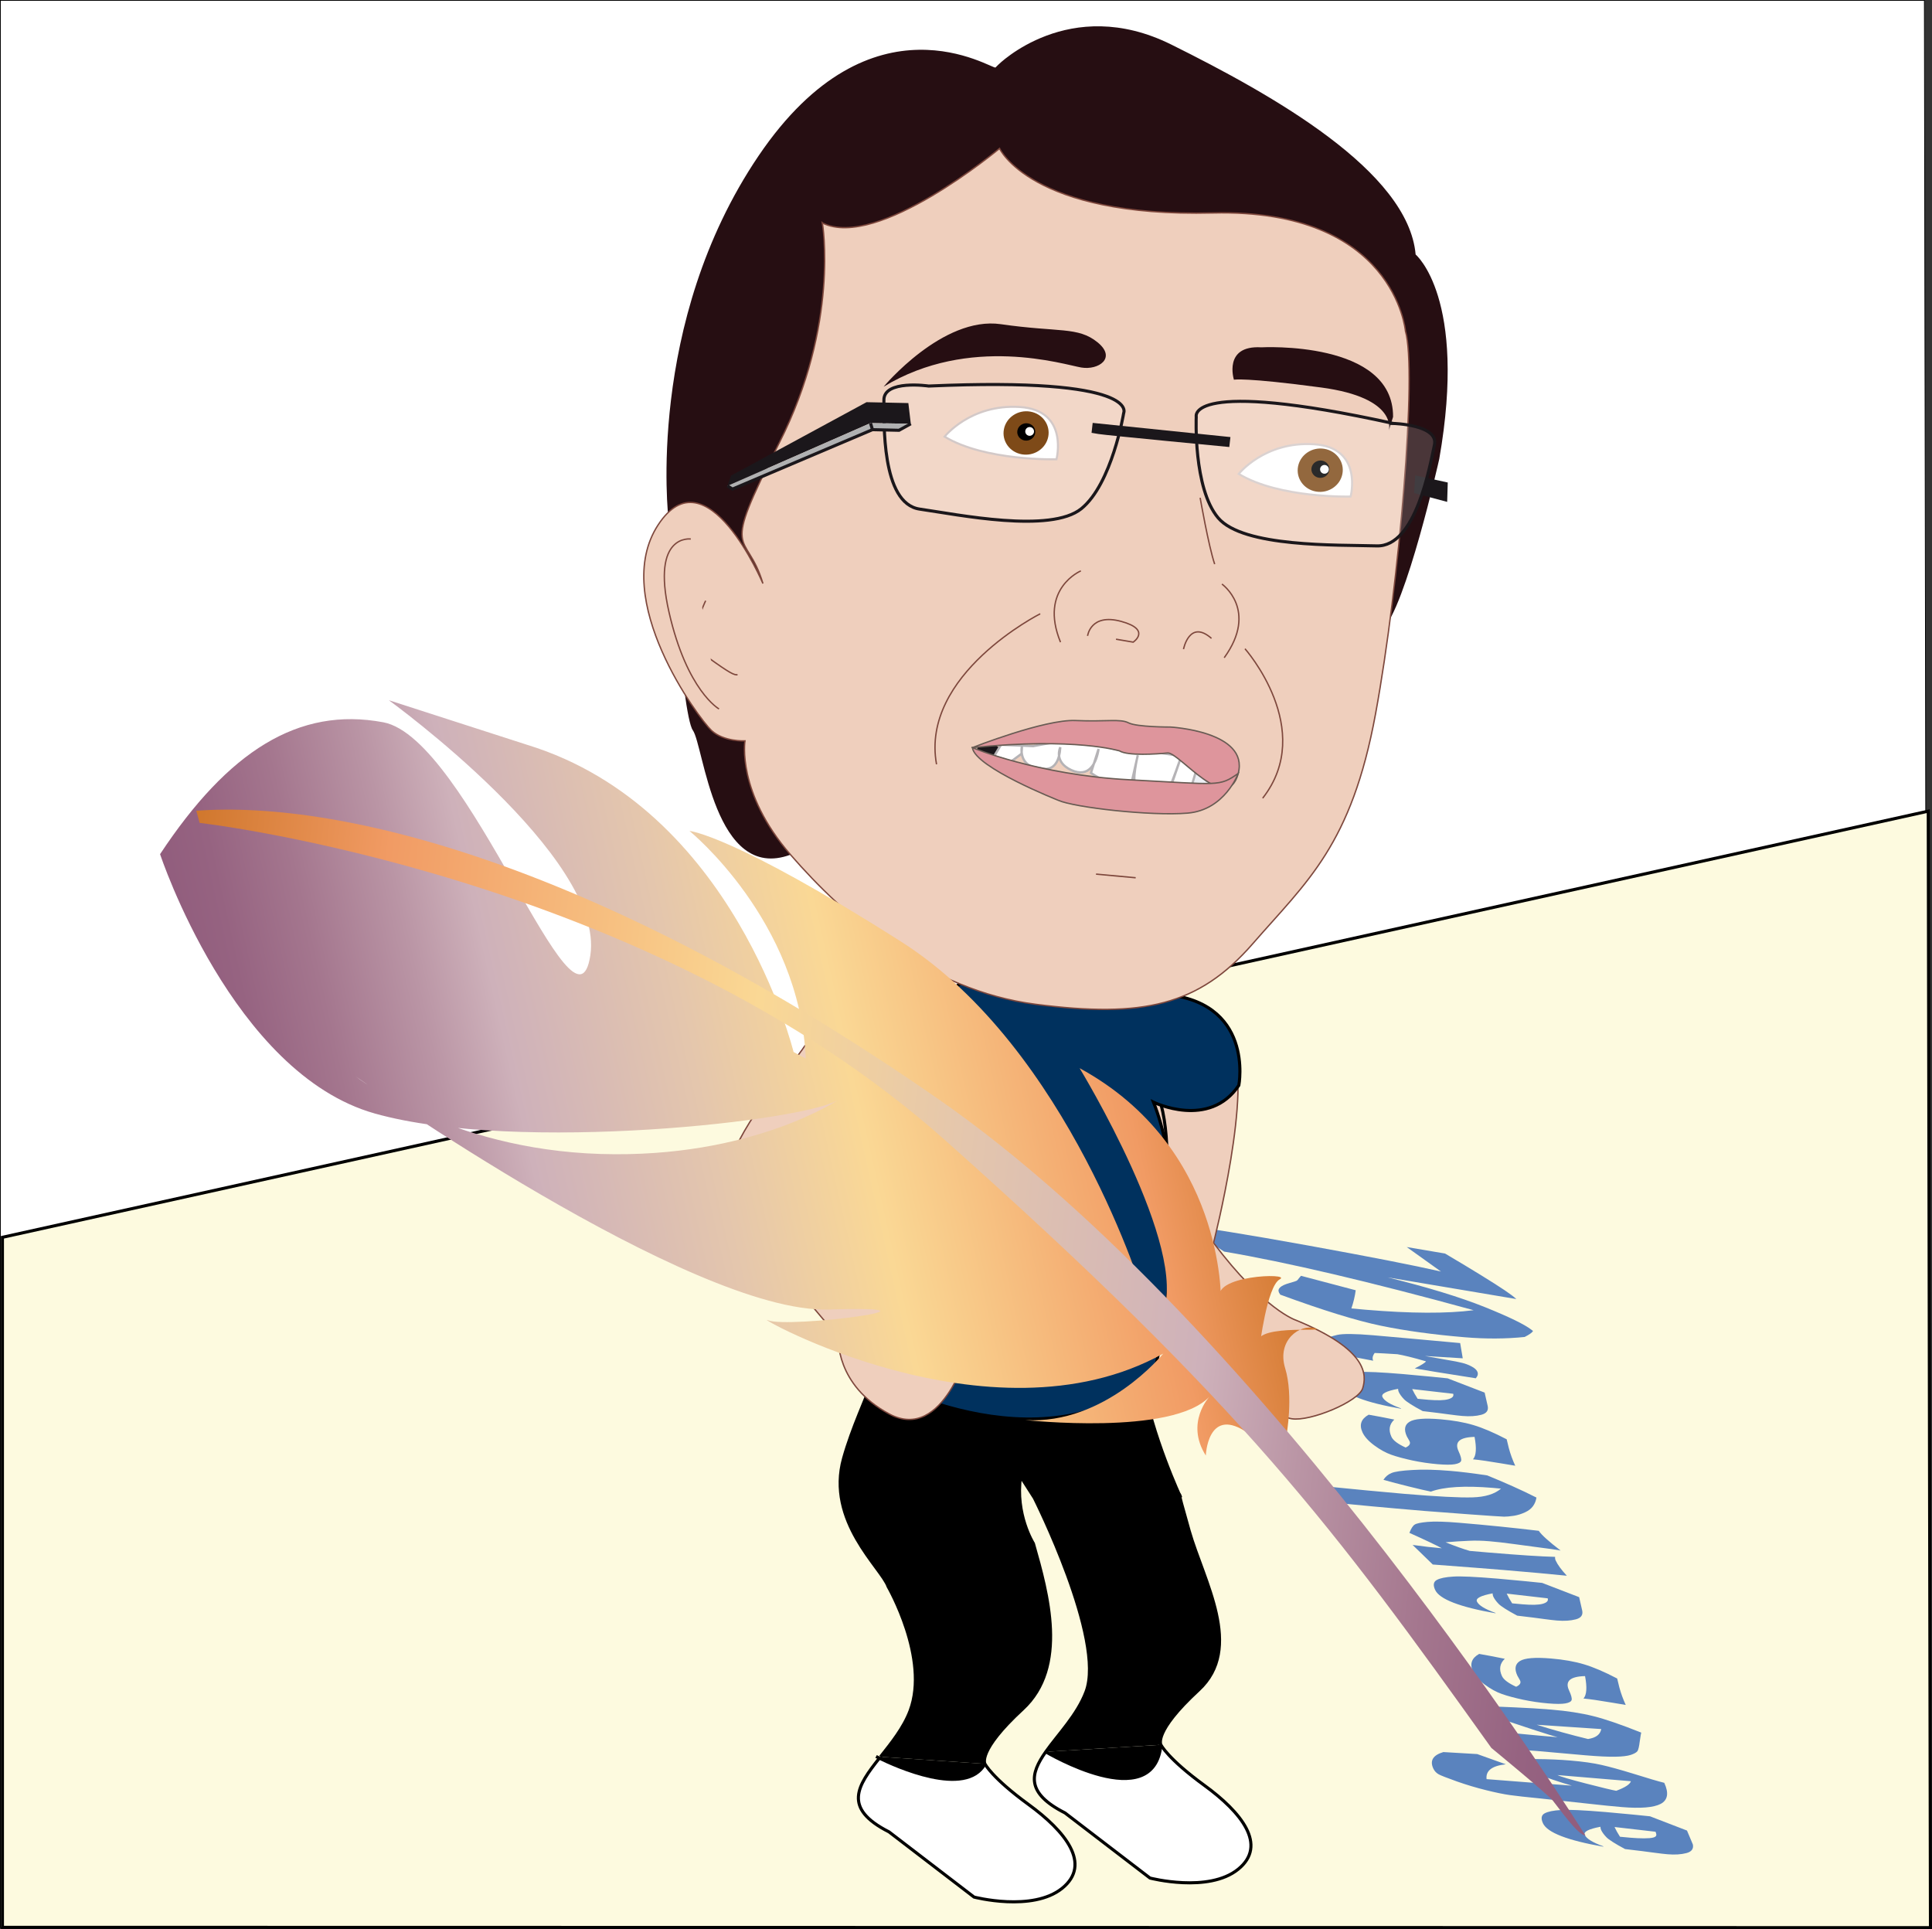 <?xml version="1.0" encoding="UTF-8"?>
<svg enable-background="new 0 0 624.907 623.982" version="1.1" viewBox="0 0 624.91 623.98" xml:space="preserve" xmlns="http://www.w3.org/2000/svg">
<rect x="0" y="0" width="624.91" height="623.98" fill="#333333" stroke="none"/>
<g transform="translate(0 -6.0905e-6)">
	
		<polygon points="623.5 623.5 0.125 623.37 0.125 0.125 622.44 0.125" fill="#fff"/>
		<path d="m622.32 0.25 1.05 623.12-623.12-0.12v-623h622.07m0.25-0.25h-622.57v623.5l623.62 0.12-1.05-623.62z"/>
	
	<polygon points="0.783 623.37 0.783 400.19 623.7 262.36 624.41 623.48" fill="#fdfadf" stroke="#000"/>
	<g fill="#5a83be">
		<path d="m490.47 420.16-41.634-7.013c13.055 3.23 23.523 6.432 31.404 9.603 7.881 3.172 12.927 5.625 15.135 7.36 0.204 0.145 0.368 0.275 0.49 0.393-0.334 0.539-1.239 1.18-2.714 1.922-6.126 0.63-12.579 0.662-19.36 0.094-10.244-0.857-19.293-2.102-27.148-3.732-7.893-1.633-18.739-4.983-32.539-10.051l-0.423-0.693c-0.575-1.244 0.565-2.266 3.422-3.063 1.364-0.388 2.142-0.638 2.329-0.751 0.163-0.094 0.411-0.371 0.746-0.835 0.264-0.32 0.475-0.569 0.632-0.749l17.702 4.673c-0.263 1.955-0.73 3.915-1.4 5.878 2.936 0.268 4.494 0.408 4.673 0.424 14.634 1.226 26.253 1.273 34.858 0.146-33.518-9.198-60.419-15.518-80.709-18.958l-13.09-8.503c2.284 0.266 4.447 0.549 6.49 0.848 2.042 0.3 4.946 0.753 8.71 1.362 3.765 0.609 7.474 1.23 11.129 1.862 3.654 0.632 8.38 1.468 14.181 2.51 19.585 3.554 33.827 6.344 42.725 8.371l-11.068-7.917 12.393 2.097c4.531 2.677 8.428 5.023 11.693 7.039 3.264 2.015 5.779 3.618 7.549 4.808 1.766 1.187 3.041 2.146 3.824 2.875z"/>
		<path d="m456.82 432.99 15.474 1.408 0.835 4.928-12.235-0.752c2.549 0.47 5.015 0.905 7.397 1.309 1.969 0.324 3.517 0.631 4.645 0.918 1.081 0.261 2.102 0.651 3.063 1.17 0.949 0.496 1.566 1.051 1.849 1.662 0.318 0.688 0.152 1.407-0.497 2.154l-7.054-1.119c-3.805-0.586-8.036-1.277-12.692-2.073 2.203-1.099 3.411-1.862 3.624-2.294-4.159-1.203-7.239-1.969-9.244-2.297-3.183-0.202-5.63-0.338-7.342-0.406-0.68 0.904-0.842 1.741-0.487 2.508-4.429-0.819-9.298-1.777-14.607-2.874-1.068-2.313-1.276-3.692-0.627-4.141 0.604-0.474 1.807-0.918 3.604-1.333 1.828-0.424 5.688-0.39 11.577 0.104 3.853 0.321 8.093 0.698 12.717 1.128z"/>
		<path d="m468.25 445.81 11.96 4.609 1.001 4.396c0.274 1.413-0.412 2.339-2.063 2.777-1.712 0.455-3.745 0.585-6.1 0.388-1.037-0.088-2.396-0.244-4.078-0.471-1.983-0.283-4.916-0.652-8.796-1.105-3.239-1.735-5.254-3.016-6.046-3.84-0.799-0.837-1.367-1.622-1.706-2.355-0.129-0.278-0.199-0.615-0.21-1.012-3.852 0.725-5.537 1.604-5.06 2.639 0.564 1.223 2.553 2.447 5.969 3.674l0.062 0.133c-11.649-2.044-18.168-4.566-19.555-7.568-0.72-1.557-0.544-2.627 0.523-3.211 1.068-0.584 2.838-0.949 5.311-1.094 2.395-0.164 7.181 0.056 14.354 0.656l9.192 0.85 5.242 0.534zm1.792 4.992-13.265-1.527c0.446 0.967 1.034 2.016 1.762 3.145 2.367 0.22 3.496 0.325 3.389 0.316 3.033 0.254 5.203 0.195 6.507-0.177 1.332-0.38 1.869-0.966 1.607-1.757z"/>
		<path d="m487.34 465.52c0.03 0.066 0.259 1.005 0.684 2.814 0.521 1.946 1.216 3.858 2.084 5.737-0.149-0.022-1.544-0.257-4.186-0.703-4.32-0.735-7.482-1.192-9.485-1.371 1.04-1.163 1.211-3.581 0.51-7.252-4.822 0.109-6.55 1.643-5.183 4.601 0.719 1.556 0.998 2.605 0.836 3.147-0.172 0.521-0.861 0.885-2.067 1.094-1.178 0.2-3.015 0.196-5.513-0.013-2.678-0.225-5.383-0.622-8.117-1.193-2.745-0.593-5.018-1.205-6.819-1.837-1.842-0.646-3.704-1.668-5.584-3.065-1.876-1.386-3.142-2.785-3.794-4.197-1.13-2.445-0.465-4.352 1.992-5.717 2.232 0.38 4.998 0.905 8.294 1.576-1.627 1.531-1.933 3.393-0.921 5.582 0.534 1.156 2.062 2.311 4.585 3.463 1.22-0.551 1.646-1.225 1.276-2.025-0.077-0.167-0.187-0.369-0.331-0.605-0.328-0.562-0.511-0.882-0.546-0.959-1.013-2.19-0.73-3.77 0.848-4.738 1.54-0.973 4.882-1.243 10.021-0.813 4.07 0.341 7.637 0.971 10.703 1.891 3.026 0.903 6.597 2.432 10.713 4.583z"/>
		<path d="m496.97 484.37c-0.165 1.055-0.542 1.985-1.13 2.791s-1.435 1.462-2.539 1.968c-1.186 0.553-2.385 0.928-3.598 1.126-1.314 0.199-2.384 0.297-3.21 0.292-0.866-0.019-4.744-0.28-11.632-0.781-6.461-0.467-11.172-0.823-14.134-1.071-12.386-1.037-22.458-1.972-30.221-2.803-3.357-2.74-6.045-4.659-8.063-5.758 15.501 1.544 26.089 2.554 31.765 3.028 10.635 0.891 18 1.272 22.093 1.145 4.063-0.119 7.128-1.06 9.196-2.821-1.582-0.153-2.461-0.237-2.64-0.252-9.065-0.76-15.741-0.356-20.028 1.208-1.239-0.231-3.757-0.817-7.553-1.755-3.959-0.994-6.557-1.682-7.798-2.063 0.634-1.005 1.497-1.734 2.591-2.188 1.09-0.465 3.357-0.793 6.803-0.985 3.297-0.216 7.372-0.121 12.227 0.286 3.283 0.274 7.266 0.763 11.948 1.465 1.312 0.538 2.683 1.109 4.113 1.716 1.428 0.605 2.813 1.211 4.156 1.814s2.628 1.195 3.856 1.773c1.23 0.579 2.495 1.2 3.798 1.865z"/>
		<path d="m497.72 495.12c0.892 1.336 3.246 3.463 7.064 6.379-1.244-0.243-3.762-0.604-7.55-1.081-2.261-0.285-4.819-0.628-7.681-1.028-2.969-0.408-5.577-0.707-7.825-0.895-2.355-0.198-4.54-0.247-6.554-0.148-2.258 0.089-4.791 0.25-7.6 0.486 3.12 1.255 5.728 2.184 7.825 2.787 1.04 0.098 3.041 0.271 6.005 0.519 9.958 0.834 17.156 1.303 21.597 1.407-0.05 0.413 0.011 0.803 0.181 1.17 0.642 1.39 1.847 3.035 3.618 4.936-5.543-0.56-12.275-1.172-20.199-1.835-4.604-0.386-12.328-0.984-23.167-1.796-0.649-0.664-1.99-1.968-4.02-3.912l-2.51-2.422c3.483 0.484 6.634 0.844 9.454 1.08-1.752-0.97-5.247-2.631-10.484-4.982 0.565-1.449 1.146-2.346 1.741-2.691 0.55-0.371 1.927-0.656 4.134-0.856 2.241-0.196 5.611-0.106 10.109 0.27 8.852 0.739 17.472 1.61 25.862 2.612z"/>
		<path d="m498.82 511.97 11.959 4.608 1.002 4.396c0.273 1.412-0.413 2.338-2.063 2.777-1.712 0.455-3.745 0.584-6.1 0.387-1.037-0.087-2.396-0.243-4.078-0.47-1.983-0.284-4.916-0.651-8.796-1.104-3.239-1.736-5.254-3.017-6.046-3.842-0.799-0.836-1.367-1.621-1.706-2.355-0.129-0.277-0.199-0.615-0.21-1.011-3.852 0.725-5.537 1.604-5.06 2.638 0.564 1.223 2.553 2.447 5.969 3.674l0.062 0.134c-11.649-2.044-18.168-4.567-19.555-7.569-0.72-1.557-0.545-2.626 0.523-3.21s2.838-0.948 5.311-1.095c2.395-0.163 7.18 0.057 14.354 0.657l9.193 0.85 5.241 0.535zm1.792 4.991-13.265-1.527c0.446 0.968 1.034 2.016 1.762 3.146 2.367 0.22 3.496 0.325 3.389 0.315 3.033 0.254 5.203 0.195 6.507-0.176 1.333-0.381 1.87-0.966 1.607-1.758z"/>
		<path d="m523.08 542.89c0.03 0.067 0.259 1.006 0.684 2.814 0.521 1.946 1.215 3.859 2.083 5.738-0.148-0.023-1.543-0.258-4.185-0.703-4.32-0.736-7.482-1.193-9.485-1.371 1.039-1.164 1.211-3.581 0.51-7.252-4.823 0.109-6.55 1.643-5.184 4.6 0.72 1.557 0.999 2.605 0.837 3.148-0.172 0.52-0.861 0.885-2.068 1.093-1.177 0.2-3.015 0.196-5.513-0.013-2.678-0.224-5.382-0.621-8.116-1.192-2.745-0.594-5.019-1.206-6.819-1.837-1.842-0.646-3.704-1.668-5.584-3.065-1.876-1.386-3.142-2.785-3.794-4.197-1.13-2.446-0.465-4.352 1.992-5.717 2.232 0.38 4.998 0.905 8.294 1.576-1.627 1.531-1.934 3.392-0.921 5.582 0.534 1.156 2.062 2.311 4.584 3.462 1.221-0.55 1.647-1.225 1.277-2.025-0.077-0.166-0.187-0.368-0.331-0.604-0.328-0.563-0.511-0.882-0.547-0.96-1.012-2.189-0.729-3.77 0.848-4.738 1.541-0.972 4.883-1.242 10.021-0.813 4.07 0.342 7.637 0.971 10.703 1.891 3.027 0.904 6.598 2.433 10.714 4.583z"/>
		<path d="m530.86 560.39c-0.066 0.155-0.227 1.108-0.48 2.861-0.192 1.587-0.434 2.625-0.724 3.114-0.365 0.471-1.101 0.886-2.204 1.242-1.106 0.355-2.8 0.551-5.083 0.584-2.248 0.036-5.388-0.114-9.422-0.452l-15.779-1.401c-1.855-0.155-4.007-0.282-6.454-0.381-1.013-1.078-3.423-3.103-7.231-6.072 4.982 0.609 11.757 1.273 20.323 1.99-1.088-0.272-3.447-0.999-7.08-2.18-3.634-1.181-8.625-2.85-14.974-5.005 0.505-1.208 1.114-2.119 1.824-2.733 1.335 0.069 3.4 0.156 6.195 0.263 4.374 0.185 8.362 0.428 11.968 0.729 5.212 0.437 9.759 1.143 13.641 2.12 3.836 0.953 8.995 2.726 15.48 5.321zm-12.935-1.147-20.871-1.395c2.459 0.793 5.194 1.605 8.202 2.434 3.007 0.829 5.805 1.555 8.391 2.178 2.536-0.376 3.964-1.448 4.278-3.217z"/>
		<path d="m538.31 576.63c1.526 3.302 1.148 5.568-1.131 6.799-2.29 1.208-6.504 1.555-12.642 1.041-2.82-0.236-6.492-0.607-11.016-1.115l-15.282-1.664c-4.563-0.446-7.873-0.814-9.928-1.104-1.943-0.27-4.505-0.8-7.683-1.59-3.097-0.762-6.223-1.696-9.377-2.805-3.246-1.159-5.214-1.928-5.903-2.306-0.791-0.451-1.376-1.083-1.751-1.894-1.176-2.547-0.088-4.315 3.263-5.307l10.951 0.645 9.248 3.308c-4.479 0.479-6.553 2.08-6.222 4.802l13.773 1.072c8.147 0.629 12.75 0.972 13.806 1.028-3.705-1.037-7.836-2.441-12.394-4.212-1.915-0.727-3.374-1.213-4.379-1.457-0.085-0.852 0.505-1.839 1.771-2.962-0.036-3e-3 1.154 0.011 3.571 0.042 3.888 0.027 7.511 0.181 10.866 0.462 4.14 0.347 7.554 0.83 10.242 1.45 2.607 0.593 5.949 1.514 10.026 2.764 4.938 1.547 8.334 2.548 10.191 3.003zm-10.79-0.519-23.771-1.99c1.021 0.502 4.12 1.419 9.299 2.75 5.256 1.349 8.497 2.128 9.728 2.338 2.87-1.064 4.451-2.096 4.744-3.098z"/>
		<path d="m533.7 587.46 11.96 4.608 1.902 4.506c0.274 1.412-0.412 2.338-2.063 2.777-1.712 0.455-3.745 0.584-6.099 0.387-1.037-0.087-2.396-0.243-4.079-0.47-1.983-0.284-5.817-0.761-9.697-1.214-3.239-1.736-5.254-3.017-6.046-3.842-0.799-0.836-1.367-1.621-1.706-2.355-0.129-0.277-0.199-0.615-0.21-1.011-3.852 0.725-5.537 1.604-5.06 2.638 0.564 1.223 2.553 2.448 5.969 3.674l0.062 0.134c-11.649-2.044-18.168-4.567-19.555-7.569-0.72-1.557-0.544-2.626 0.523-3.21 1.068-0.584 2.839-0.948 5.311-1.095 2.395-0.163 7.181 0.057 14.354 0.657l9.192 0.85 5.242 0.535zm1.792 4.992-13.265-1.527c0.447 0.968 1.034 2.016 1.762 3.146 2.367 0.22 3.496 0.325 3.389 0.315 3.033 0.254 6.104 0.305 7.408-0.066 1.333-0.382 0.969-1.076 0.706-1.868z"/>
	</g>
	
		<path d="m398.25 338.3c7.24 13.04-5.73 63.69-5.73 63.69 16.42 21.81 26.73 25.04 26.73 25.04 23.35 9.57 22.811 17.77 21.51 22.02-1.311 4.25-17 10.83-23 9.82-6.01-1-12.209-9.42-16.811-19.121-4.6-9.699-24.729-19.5-36.25-27.459-11.52-7.951 0.381-21.841 0.381-21.841l3.187-48.499 29.983-3.65z" fill="#efcfbd" stroke="#7d473c" stroke-width=".441"/>
		
			
				
					<path d="m284.8 568.21c-0.12 0.15-0.24 0.3-0.36 0.44-0.689-0.34-1.069-0.54-1.069-0.54l1.429 0.1z" fill="#fff"/>
					<path d="m284.8 568.21 33.78 2.28c-6.13 11.08-28.92 0.72-34.141-1.84 0.121-0.14 0.241-0.289 0.361-0.44z"/>
					<path d="m338.26 566.6 37.24-2.261c-2.27 23.111-37.24 2.261-37.24 2.261z"/>
					<path d="m381.84 484.25c-0.03-0.069-0.15-0.319-0.34-0.729v-0.021c-0.06-0.389 0.291 0.58 0.34 0.75z" fill="#fff"/>
					<path d="m330.76 552.77c-14.74 13.6-12.18 17.72-12.18 17.72l-33.78-2.28c3.53-4.46 7.49-9.35 9.58-14.899 6.35-16.87-7.11-40.15-7.11-40.15-2.1-6.04-20.13-21.06-14.399-41.51 2.779-9.91 7.17-18.99 10.5-28.021 0 0 70.34 25.9 85.31-4.46 1.05 17.431 10.84 39.931 12.82 44.33v0.021c0.069 0.54 0.72 3.109 3.13 11.58 4.64 16.239 17.78 37.93 3.04 51.529-14.74 13.601-12.17 17.71-12.17 17.71l-37.24 2.261h-0.01c4.01-5.67 10.22-11.94 13.04-19.44 6.35-16.87-16.73-62.689-16.73-62.689l-4.45-6.95c-1.819 12.29 4.15 21.72 4.15 21.72 4.629 16.238 11.24 39.927-3.501 53.528z"/>
					<path d="m332.68 583.63c11.9 8.66 20.51 19.301 10.9 27.091-9.61 7.789-28.521 2.859-28.521 2.859l-27.5-21.08c-15.2-7.7-10.14-14.96-3.12-23.85 5.221 2.56 28.011 12.92 34.141 1.84 1e-3 1e-3 2.2 4.47 14.1 13.14z" fill="#fff"/>
					<path d="m389.59 577.48c11.9 8.67 20.51 19.31 10.9 27.1s-28.521 2.851-28.521 2.851l-27.5-21.07c-12.8-6.49-11.229-12.66-6.22-19.76h0.01s34.97 20.85 37.24-2.261c2e-3 -1e-3 2.191 4.48 14.091 13.14z" fill="#fff"/>
				
				<g fill="none" stroke="#000">
					<path d="m284.8 568.21c3.53-4.46 7.49-9.35 9.58-14.899 6.35-16.87-7.11-40.15-7.11-40.15-2.1-6.04-20.13-21.06-14.399-41.51 2.779-9.91 7.17-18.99 10.5-28.021"/>
					<path d="m381.5 483.52c0.069 0.54 0.72 3.109 3.13 11.58 4.64 16.239 17.78 37.93 3.04 51.529-14.74 13.601-12.17 17.71-12.17 17.71s2.189 4.48 14.09 13.141c11.9 8.67 20.51 19.31 10.9 27.1s-28.521 2.851-28.521 2.851l-27.5-21.07c-12.8-6.49-11.229-12.66-6.22-19.76 4.01-5.67 10.22-11.94 13.04-19.44 6.35-16.87-16.73-62.689-16.73-62.689l-4.45-6.95c-1.819 12.29 4.15 21.72 4.15 21.72 4.63 16.24 11.24 39.93-3.5 53.53s-12.18 17.72-12.18 17.72 2.199 4.47 14.1 13.14c11.9 8.66 20.51 19.301 10.9 27.091-9.61 7.789-28.521 2.859-28.521 2.859l-27.5-21.08c-15.2-7.7-10.14-14.96-3.12-23.85"/>
					<path d="m381.85 484.27s0-0.011-0.01-0.021c-0.05-0.17-0.4-1.14-0.34-0.75"/>
					<path d="m369.59 346.07c14.74 13.76 5.33 63.39 0 81.979-0.92 3.23-1.16 7.04-0.91 11.12 1.05 17.431 10.84 39.931 12.82 44.33v0.021c0.189 0.41 0.31 0.66 0.34 0.729"/>
					<path d="m283.37 443.63s70.34 25.9 85.31-4.46"/>
					<path d="m283.37 568.11s0.38 0.2 1.069 0.54c5.221 2.56 28.011 12.92 34.141 1.84"/>
					<path d="m338.26 566.6s34.97 20.85 37.24-2.261"/>
				</g>
			
		
		<path d="m321.07 299.06s-5.309 21.222-18.051 22.455c-12.74 1.234-25.482-7.197-52.025 29.519 0 0 8.492 30.715 35.037 26.715 0 0 8.494 37.616-4.247 67.308 0 0 54.151 31.309 91.313 0 0 0 13.803-53.831 0-88.569 0 0 18.051 8.83 27.606-5.453 0 0 5.31-27.752-25.483-29.519-30.791-1.766-20.174-22.455-20.174-22.455h-33.976z" fill="#00315e" stroke="#000"/>
	
	<path d="m282.46 375.97c0.467 6.039-19.919 7.82-19.919 7.82 5.854 1.277 26.196 37.422 26.196 37.422s13.57 10.189 17.01 7.982c3.448-2.195 7.48 5.502 7.672 6.004 0.198 0.514-8.221 31.521-25.767 22.145-17.545-9.389-16.479-24.65-16.479-24.65-23.685-29.446-23.364-23.166-35.781-33.004-3.107-2.461-4.702-6.575-5.313-11.541l5.588-11.224c4.513-14.304 20.184-31.888 24.727-38.756-1e-3 0 26.394 10.319 22.066 37.802z" fill="#efcfbd" stroke="#7d473c" stroke-width=".441"/>
	
		<path d="m447.08 203.74c7.656-7.093 18.451-55.291 18.451-55.291 9.143-52.18-7.641-66.129-7.641-66.129-2.404-26.943-46.027-51.525-79.053-67.917-33.029-16.39-55.969 6.562-55.969 6.562l-0.602 0.598c-0.078 0.078-0.166 0.164-0.264 0.263-0.863 0.861-39.93-25.631-76.628 28.556-36.697 54.191-29.16 117.28-29.16 117.28s4.314 63.544 7.875 68.519 6.918 49.384 31.598 40.259" fill="#260e12"/>
		<path d="m266 72.112s5.597 32.704-13.973 71.164-10.6 27.405-5.254 45.457c0 0-18.232-42.941-33.92-18.934-15.678 24.012 13.299 62.757 17.271 66.46 3.979 3.707 10.838 3.375 10.838 3.375s-2.75 16.661 14.725 36.8c17.476 20.134 44.679 43.958 79.341 48.401 34.666 4.447 52.693 0.49 70.232-19.672 17.547-20.158 31.854-31.81 39.668-74.307 7.814-42.5 13.436-111.07 9.66-123.81 0 0-3.449-39.617-62.285-38.164-58.836 1.451-69-20.87-69-20.87s-39.468 33.025-57.303 24.101z" fill="#efcfbd" stroke="#7d473c" stroke-width=".441"/>
		<path d="m400.67 153.28s8.34-10.606 24.336-9.592c16.004 1.017 11.854 16.917 11.854 16.917s-23.111 0.635-36.19-7.325z" fill="#fff" stroke="#d3c9c8" stroke-width=".669" connector-curvature="0"/>
			<path cx="425.917" cy="211.991" rx="7.087" ry="7.087" d="m428.38 145.17c3.959 0.675 6.563 4.317 5.818 8.134-0.744 3.815-4.561 6.357-8.516 5.683-3.957-0.675-6.563-4.317-5.82-8.134 0.747-3.816 4.557-6.362 8.518-5.683z" fill="#7e4a18"/>
		<path cx="425.918" cy="211.656" rx="2.834" ry="2.834" d="m427.63 148.99c1.586 0.27 2.625 1.726 2.32 3.252-0.291 1.524-1.814 2.543-3.4 2.273-1.586-0.271-2.625-1.726-2.328-3.252 0.301-1.527 1.828-2.545 3.408-2.273z"/>
		<path d="m285.81 125.08s19.107-22.938 37.908-20.227c18.807 2.712 24.939 0.731 31.262 5.842 6.316 5.11 0.307 9.122-5.26 8.171-5.56-0.949-36.055-10.69-63.91 6.214z" fill="#260e12" connector-curvature="0"/>
		<path d="m407.96 112.34s42.783-2.368 42.633 22.493l-1.375 4.375s3.1-10.532-21.848-13.872c-24.951-3.338-28.252-2.518-28.252-2.518s-3.555-11.21 8.842-10.478z" fill="#260e12" connector-curvature="0"/>
		<path d="m388.19 161s2.711 15.578 4.699 21.459" fill="#efcfbd" stroke="#7d473c" stroke-width=".441" connector-curvature="0"/>
		<path d="m351.78 205.67s0.928-7.397 10.846-4.695c9.922 2.7 3.912 6.717 3.912 6.717l-5.561-0.95" fill="#efcfbd" stroke="#7d473c" stroke-width=".441" connector-curvature="0"/>
		<path d="m395.24 188.91s11.887 8.422 0.734 23.828" fill="#efcfbd" stroke="#7d473c" stroke-width=".441" connector-curvature="0"/>
		<path d="m382.81 209.96s1.904-9.755 9.045-3.491" fill="#efcfbd" stroke="#7d473c" stroke-width=".441" connector-curvature="0"/>
		<path d="m336.46 198.52s-38.828 19.565-33.537 48.683" fill="#efcfbd" stroke="#7d473c" stroke-width=".441" connector-curvature="0"/>
		<path d="m402.69 209.83s23.125 26.118 5.723 48.337" fill="#efcfbd" stroke="#7d473c" stroke-width=".441" connector-curvature="0"/>
		<line x1="354.51" x2="367.34" y1="282.72" y2="283.9" fill="#efcfbd" stroke="#7d473c" stroke-width=".441"/>
		<path d="m228.25 194.3s-6.709 12.966 0.621 18.245c7.328 5.285 8.615 5.836 9.691 5.688" fill="#efcfbd" stroke="#7d473c" stroke-width=".441" connector-curvature="0"/>
		<path d="m223.44 174.34s-12.877-1.866-7.051 23.647c5.813 25.514 16.18 31.313 16.18 31.313" fill="#efcfbd" stroke="#7d473c" stroke-width=".441" connector-curvature="0"/>
		<path d="m349.61 184.64s-13.652 5.727-6.59 23.058" fill="#efcfbd" stroke="#7d473c" stroke-width=".441" connector-curvature="0"/>
		
			<polygon points="457.41 159.49 457.75 153.76 468.28 156.06 468.09 162.33" fill="#1b171b"/>
			<path d="m300.38 124.86s-14.563-2.156-14.48 4.574c0.078 6.734-0.951 33.427 11.584 35.233s42.342 7.905 52.277-0.138c9.926-8.048 13.691-30.915 13.691-30.915s5.788-11.775-63.072-8.754z" fill="#fff" fill-opacity=".167" stroke="#1b171b" connector-curvature="0"/>
			<path d="m450.69 136.96s14.744 0.375 13.279 6.975c-1.467 6.596-5.957 32.989-18.646 32.625-12.684-0.368-43.227 0.531-51.313-9.064-8.1-9.6-7.084-32.703-7.084-32.703s-3.248-12.553 63.764 2.167z" fill="#fff" fill-opacity=".167" stroke="#1b171b" connector-curvature="0"/>
			<path d="m353.43 136.78 44.557 4.585-0.367 3.216s-40.01-3.813-42.285-4.205l-2.27-0.385 0.365-3.211z" fill="#1b171b" connector-curvature="0"/>
			
				
					
						<polygon points="235.29 157.15 236.46 153.83 280.28 130.08 293.81 130.37 294.6 137.06 281.57 136.84" fill="#1b171b"/>
						<polygon points="282.2 138.97 281.57 136.84 294.6 137.06 290.79 139.17" fill="#b0b1b2"/>
						<polygon points="281.57 136.84 282.2 138.97 236.92 158.19 235.29 157.15" fill="#b0b1b2"/>
					
					<g fill="none" stroke="#1b171b">
						<polyline points="294.6 137.06 290.79 139.17 282.2 138.97 236.92 158.19 235.29 157.15"/>
						<line x1="281.57" x2="282.2" y1="136.84" y2="138.97"/>
					</g>
				
			
		
		<path d="m323.46 242.93c-0.076 1.21-1.666 2.121-3.57 2.043l-0.637-0.029c-1.898-0.084-3.375-1.133-3.307-2.342 0.072-1.207 1.668-2.127 3.559-2.04l0.643 0.024c1.898 0.084 3.377 1.135 3.312 2.344z" fill="#1b171b"/>
		<path d="m398.28 252.11c-0.082 1.282-1.766 2.251-3.777 2.162-2.006-0.085-3.576-1.201-3.51-2.483l0.178-2.904c0.072-1.283 1.766-2.251 3.771-2.164 2.012 0.089 3.584 1.198 3.506 2.483l-0.168 2.906z" fill="#1b171b"/>
		
			<path d="m390.68 253.94c-0.063 1.054-1.449 1.848-3.104 1.779-1.658-0.073-2.947-0.986-2.881-2.046l0.404-7.002c0.055-1.056 1.445-1.851 3.105-1.777 1.656 0.071 2.945 0.985 2.881 2.041l-0.405 7.005z" fill="#eef0f5" stroke="#f0e2ee" stroke-width=".5"/>
			<path d="m390.34 252.85 0.178-2.906 0.146-2.639 0.051-0.874-2.768-0.707-2.035 6.879-0.447 1.498-6.357-0.862 2.893-8.361s-2.893 8.361-3.785 9.962c-0.889 1.601-10.781-0.475-10.781-0.475-1.502-1.645 0.586-10.099 0.586-10.099l-2.16 9.563c-5.311 1.815-12.988-3.849-12.988-3.849l2.459-7.729c-0.654 4.36-2.961 9.522-8.807 6.836-5.85-2.692-3.572-7.379-3.572-7.379-0.533 9.048-6.404 6.744-6.404 6.744-7.582-0.333-5.977-7.286-5.977-7.286l-0.152 2.632-3.35 2.484-5.508-1.706 2.219-3.706 10.385 0.451 7.688-1.416 10.777 0.469 10.666 2.518 11.186 0.488 10.711 1.636 8.305 1.828" fill="#fff" stroke="#b5b3b6" stroke-width=".75"/>
			<path d="m314.52 241.81s23.354-9.199 33.34-8.764 14.451-0.644 17.166 0.752c2.723 1.395 13.539 1.356 13.539 1.356s25.539 1.373 21.938 15.012-19.205-6.973-22.83-6.62c-3.625 0.355-12.869 0.974-15.57-0.68-1e-3 0-14.157-4.452-47.583-1.056z" fill="#de959c" stroke="#685b53" stroke-width=".441"/>
			<path d="m314.52 241.81s21.098 8.838 50.639 10.389 29.09 2.293 35.344-2.032c0 0-4.289 11.815-16.357 12.825-12.068 1.003-36.725-1.862-41.791-4.127-1e-3 -1e-3 -27.007-10.636-27.835-17.055z" fill="#de959c" stroke="#685b53" stroke-width=".441"/>
		
		<path d="m305.53 141.23s8.336-10.604 24.334-9.589c16.006 1.016 11.855 16.917 11.855 16.917s-23.115 0.635-36.189-7.328z" fill="#fff" stroke="#d3c9c8" stroke-width=".669" connector-curvature="0"/>
			<path cx="425.917" cy="211.991" rx="7.087" ry="7.087" d="m333.24 133.13c3.959 0.672 6.564 4.313 5.816 8.131-0.746 3.815-4.559 6.36-8.516 5.686-3.955-0.676-6.564-4.318-5.818-8.134 0.748-3.817 4.559-6.364 8.518-5.683z" fill="#7e4a18"/>
		<path cx="425.918" cy="211.656" rx="2.834" ry="2.834" d="m332.49 136.94c1.586 0.273 2.627 1.729 2.322 3.253-0.291 1.527-1.816 2.545-3.402 2.276-1.584-0.273-2.627-1.727-2.328-3.254 0.3-1.526 1.83-2.543 3.408-2.275z"/>
		<circle cx="333.04" cy="139.54" r="1.417" d="m 334.453,139.536 c 0,0.783 -0.634,1.417 -1.417,1.417 -0.783,0 -1.417,-0.634 -1.417,-1.417 0,-0.783 0.634,-1.417 1.417,-1.417 0.783,0 1.417,0.634 1.417,1.417 z" fill="#fff"/>
		<circle cx="428.4" cy="151.8" r="1.417" d="m 429.822,151.804 c 0,0.783 -0.634,1.417 -1.417,1.417 -0.783,0 -1.417,-0.634 -1.417,-1.417 0,-0.783 0.634,-1.417 1.417,-1.417 0.783,0 1.417,0.634 1.417,1.417 z" fill="#fff"/>
	
	
			<linearGradient id="b" x1="1866.1" x2="2162.4" y1="156.13" y2="156.13" gradientTransform="matrix(-1.108 .176 .218 .975 2435.6 -156.08)" gradientUnits="userSpaceOnUse">
			<stop stop-color="#D0772D" offset="0"/>
			<stop stop-color="#F19B64" offset=".131"/>
			<stop stop-color="#F8C988" offset=".322"/>
			<stop stop-color="#FAD895" offset=".388"/>
			<stop stop-color="#E4C6AD" offset=".537"/>
			<stop stop-color="#CEB1BA" offset=".71"/>
			<stop stop-color="#BA95A5" offset=".781"/>
			<stop stop-color="#A4768E" offset=".874"/>
			<stop stop-color="#966381" offset=".95"/>
			<stop stop-color="#915D7D" offset="1"/>
		</linearGradient>
		<path d="m416.1 464.28s2.354-12.655-0.416-21.75c-2.773-9.095 4.839-14.386 9.676-12.917 4.84 1.463-22.662-1.859-17.957 6.143 0 0 2.383-19.773 6.545-21.98 4.157-2.209-23.253-1.338-19.045 6.703 0 0 1.159-49.509-45.707-74.996 0 0 35.764 58.68 26.775 79.412l-5.868-5.33s-24.132-80.341-78.624-114.99c-54.491-34.644-68.469-35.818-68.469-35.818s35.639 28.887 37.622 73.633l-3.948-2.135s-19.193-78.755-86.084-99.323l-44.82-14.45s70.002 50.676 65.167 82.506-39.448-70.183-66.945-75.367c-27.498-5.184-50.274 9.443-72.225 42.645 0 0 23.386 70.935 69.508 83.899 46.126 12.963 140.9 2.363 150.35-4.73 0 0-28.174 19.326-77.396 17.803-49.229-1.518-79.273-25.135-79.273-25.135s108.63 76.781 153.03 75.436-13.043 6.208-19.58 3.484c-6.541-2.719 71.633 41.933 127.82 10.79 0 0-18.666 23.061-44.626 21.481 0 0 47.671 5.203 59.61-7.584 0 0-7.953 8.438-1.196 19.064 0 0 0.545-15.407 12.478-8.016 11.935 7.394 13.601 1.537 13.601 1.537z" fill="url(#b)"/>
			<linearGradient id="a" x1="47.898" x2="531.02" y1="426.76" y2="426.76" gradientTransform="matrix(.994 .11 -.11 .994 47.672 -29.393)" gradientUnits="userSpaceOnUse">
			<stop stop-color="#D0772D" offset="0"/>
			<stop stop-color="#F19B64" offset=".131"/>
			<stop stop-color="#F8C988" offset=".322"/>
			<stop stop-color="#FAD895" offset=".388"/>
			<stop stop-color="#E4C6AD" offset=".537"/>
			<stop stop-color="#CEB1BA" offset=".71"/>
			<stop stop-color="#BA95A5" offset=".781"/>
			<stop stop-color="#A4768E" offset=".874"/>
			<stop stop-color="#966381" offset=".95"/>
			<stop stop-color="#915D7D" offset="1"/>
		</linearGradient>
		<path d="m512.8 593.66s-101.91-163.64-209.47-238.3c-107.55-74.66-191.82-96.71-239.83-93.13l1.068 3.922s144.25 16.347 241.26 102.75c97.016 86.399 125.43 124.94 176.56 196.45 0 0 18.098 14.874 19.875 17.025 1.78 2.157 8.158 11.301 10.543 11.29z" fill="url(#a)"/>
	
</g>
</svg>
